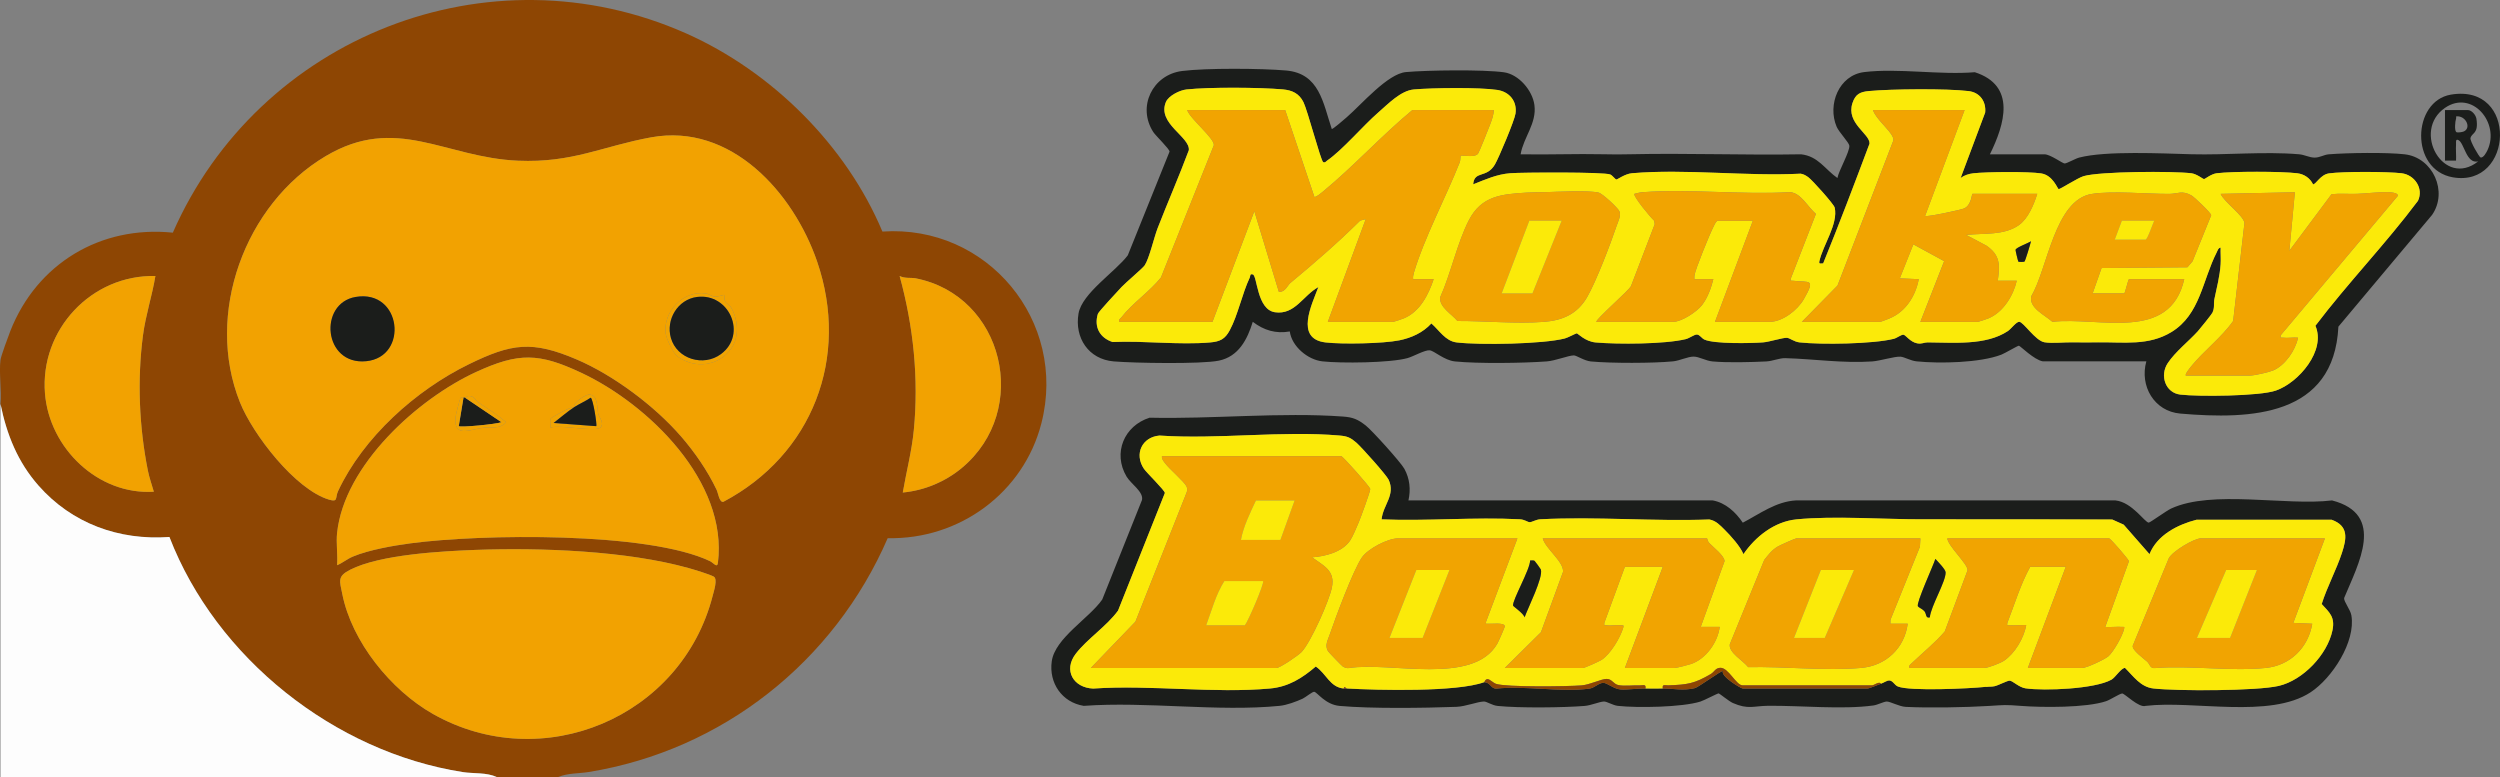 <?xml version="1.0" encoding="UTF-8"?>
<svg id="Layer_2" data-name="Layer 2" xmlns="http://www.w3.org/2000/svg" viewBox="0 0 1581.82 491.64">
  <rect x="0" y="0" width="1581.82" height="491.64" fill="#808080" stroke="none"/>
  <defs>
    <style>
      .cls-1 {
        fill: #1b1d1b;
      }

      .cls-2 {
        fill: #f2a201;
      }

      .cls-3 {
        fill: #8e4603;
      }

      .cls-4 {
        fill: #fbea09;
      }

      .cls-5 {
        fill: #fdfdfd;
      }

      .cls-6 {
        fill: #f1a401;
      }
    </style>
  </defs>
  <g id="Layer_1-2" data-name="Layer 1">
    <g>
      <g>
        <path class="cls-3" d="M.33,227.64c.27-2.27,4.97-15.07,6.23-18.27,16.76-42.54,57.03-66.84,102.79-62.16C163.68,23.44,309.21-34.38,434.21,21.17c54.07,24.03,101.24,70.8,124.12,125.35,66.36-4.55,117.2,56.59,100.58,121.33-11.29,43.98-51.92,73.65-97.24,72.67-33.97,78.25-104.54,134.15-189.09,147.94-6.43,1.05-13.29.62-19.33,3.17h-38.99c-6.42-3.01-14.61-2.06-21.38-3.12-81.25-12.7-156.09-72.14-185.69-148.77-31.91,2.32-61.76-8.55-82.9-32.59-13.07-14.87-20.07-32.21-23.97-51.53.77-8.86-1.05-19.36,0-28ZM430.83,276.05c8.82,10.2,16.77,21.68,22.59,33.9.96,2.01,1.69,7.97,4.2,7.59,56.43-29.79,80.24-91.44,59.35-152.15-14.98-43.53-54.5-87.69-104.97-78.5-30.89,5.63-49.72,16.28-84.28,14.79-46.44-2.01-76.97-29.46-121.74-2.85-51.09,30.37-76.57,99.92-54.15,155.78,8.11,20.22,34.96,55.19,56.44,61.55,5.85,1.73,3.69-1.27,5.63-5.42,15.99-34.11,49.13-63.84,82.72-80.25,27.16-13.27,40.05-15.09,68.3-3.03,23.25,9.92,49.4,29.52,65.89,48.59ZM98.32,174.64c-40.41-.91-73.14,33.95-69.86,74.37,2.81,34.62,33.65,64.34,68.87,62.11-1.22-4.23-2.88-8.98-3.74-13.26-5.57-27.83-6.8-57.37-3.14-85.59,1.65-12.66,5.79-25.05,7.87-37.63ZM608.62,296.05c43.84-36.56,26.51-109.05-29.36-119.97-2.63-.51-6.67.24-10.04-1.44,8.7,31.61,12.17,64.71,8.98,97.49-1.3,13.34-4.73,26.35-6.98,39.5,13.75-1.28,26.92-6.83,37.4-15.58ZM213.29,337.14c-.68,6.47.5,13.92,0,20.5,3.59-1.5,6.24-3.89,10.02-5.48,10.13-4.25,25.59-6.92,36.6-8.39,44.08-5.9,150.1-7.48,189.39,11.32,2.01.96,4.51,4.55,4.95,1.08,6.49-51.46-44.12-100.5-86.63-120.38-26.64-12.46-39.3-12.83-66.2-.5-37.07,16.99-83.61,59.07-88.12,101.86ZM301.07,347.93c-21.53.8-60.55,2.9-79.46,12.53-8.34,4.25-6.71,7.01-5.04,15.4,5.99,30.22,30.81,60.8,57.2,75.79,69.37,39.39,157.52,2.23,177.19-74.8.72-2.81,3.33-10.54.61-12.03s-12.23-4.36-15.68-5.33c-39.28-11.03-93.96-13.07-134.83-11.56Z"/>
        <path class="cls-5" d="M.33,255.64c3.9,19.32,10.9,36.66,23.97,51.53,21.13,24.04,50.98,34.91,82.9,32.59,29.59,76.63,104.44,136.07,185.69,148.77,6.77,1.06,14.96.1,21.38,3.12H.33v-236Z"/>
        <path class="cls-2" d="M430.83,276.05c-16.49-19.07-42.65-38.67-65.89-48.59-28.25-12.06-41.14-10.24-68.3,3.03-33.6,16.41-66.74,46.14-82.72,80.25-1.94,4.15.21,7.15-5.63,5.42-21.48-6.37-48.33-41.34-56.44-61.55-22.42-55.86,3.06-125.41,54.15-155.78,44.77-26.61,75.3.84,121.74,2.85,34.55,1.49,53.38-9.16,84.28-14.79,50.47-9.19,89.99,34.97,104.97,78.5,20.89,60.72-2.92,122.36-59.35,152.15-2.51.38-3.24-5.58-4.2-7.59-5.82-12.22-13.78-23.71-22.59-33.9ZM458.23,186.63c-.19-.23-3.99,1.15-5.47,1.09-2.37-.08-3.94-1.69-6.07-2.03-14.17-2.24-27.4,11.48-25.48,25.49.43,3.15,4.94,12.64,7.53,14.46,11.14,7.81,25.84,6.2,33.91-5.1,5.31-7.44,4.37-18.25.02-25.84-.94-1.64-3.21-2.66-3.91-4.11-.64-1.33-.4-3.82-.53-3.97ZM225.02,187.88c-23.69,4.04-20.16,43.24,6.65,40.66s22.53-45.63-6.65-40.66Z"/>
        <path class="cls-2" d="M301.07,347.93c40.87-1.51,95.55.53,134.83,11.56,3.45.97,13.02,3.87,15.68,5.33s.1,9.22-.61,12.03c-19.67,77.03-107.82,114.19-177.19,74.8-26.39-14.98-51.21-45.57-57.2-75.79-1.66-8.4-3.3-11.16,5.04-15.4,18.91-9.63,57.93-11.73,79.46-12.53Z"/>
        <path class="cls-2" d="M213.29,337.14c4.51-42.79,51.05-84.87,88.12-101.86,26.91-12.33,39.57-11.96,66.2.5,42.51,19.88,93.11,68.92,86.63,120.38-.44,3.48-2.94-.11-4.95-1.08-39.29-18.8-145.3-17.21-189.39-11.32-11.01,1.47-26.47,4.14-36.6,8.39-3.78,1.59-6.43,3.98-10.02,5.48.5-6.58-.68-14.03,0-20.5ZM363.26,257.64c-2.1-.56-14.37,6.48-14.79,7.2-.77,1.35.03,4.12-.2,5.79,5.43-2.28,28.83,3.06,31.76-.24,2.53-2.85-1.04-6.47-1.5-8.53-.87-3.9-.04-12.28-5.85-12.21-2.29.03-10.26,5.16-9.41,7.98ZM294.27,251.64c-.34.07-.73-.1-1,0-.41.15-1.45-.33-1.86.1-.44.46-3.09,11.04-3.21,12.33-1.18,13.06,8.85,7.75,17.58,6.58,5.05-.68,10.27,1.24,14.47-3.51-5.46-4.68-11.54-8.49-17.48-12.49-2.19-1.47-2.49-4.06-6.03-4.11-1.41-.02-2.06,1.02-2.46,1.1Z"/>
        <path class="cls-2" d="M98.32,174.64c-2.08,12.58-6.22,24.97-7.87,37.63-3.67,28.22-2.43,57.76,3.14,85.59.86,4.28,2.52,9.02,3.74,13.26-35.22,2.23-66.07-27.5-68.87-62.11-3.28-40.42,29.45-75.28,69.86-74.37Z"/>
        <path class="cls-2" d="M608.62,296.05c-10.49,8.74-23.65,14.29-37.4,15.58,2.26-13.15,5.69-26.16,6.98-39.5,3.19-32.78-.28-65.88-8.98-97.49,3.37,1.68,7.41.93,10.04,1.44,55.88,10.92,73.21,83.4,29.36,119.97Z"/>
        <path class="cls-1" d="M225.02,187.88c29.17-4.97,33.81,38.04,6.65,40.66s-30.33-36.62-6.65-40.66Z"/>
        <path class="cls-6" d="M458.23,186.63c.13.15-.11,2.63.53,3.97.69,1.45,2.97,2.47,3.91,4.11,4.35,7.6,5.29,18.41-.02,25.84-8.07,11.29-22.77,12.91-33.91,5.1-2.59-1.81-7.1-11.3-7.53-14.46-1.92-14.01,11.31-27.73,25.48-25.49,2.13.34,3.7,1.94,6.07,2.03,1.49.05,5.28-1.32,5.47-1.09ZM441,187.9c-12.2,1.58-19.84,14.39-16.49,25.98,3.88,13.4,20.64,18.3,31.64,10.17,16.83-12.43,5.24-38.79-15.15-36.15Z"/>
        <path class="cls-1" d="M294.27,251.64l22.99,15.5c-3.17,1.23-26.03,3.45-26.99,2.49l3-18c.27-.1.66.07,1,0Z"/>
        <path class="cls-6" d="M363.26,257.64c-.85-2.82,7.12-7.95,9.41-7.98,5.82-.07,4.98,8.31,5.85,12.21.46,2.05,4.03,5.68,1.5,8.53-2.93,3.3-26.33-2.03-31.76.24.23-1.67-.57-4.45.2-5.79.41-.72,12.68-7.76,14.79-7.2-4.09,2.64-9.05,6.92-13,9.99l27,2.01c.66-.66-2.08-17.71-3.53-18.01-3.19,2.16-7.4,4.01-10.48,6Z"/>
        <path class="cls-6" d="M294.27,251.64c.4-.09,1.05-1.13,2.46-1.1,3.54.05,3.84,2.64,6.03,4.11,5.95,4,12.02,7.82,17.48,12.49-4.2,4.75-9.42,2.83-14.47,3.51-8.73,1.17-18.76,6.48-17.58-6.58.12-1.29,2.77-11.87,3.21-12.33.41-.43,1.46.04,1.86-.1l-3,18c.96.96,23.82-1.26,26.99-2.49l-22.99-15.5Z"/>
        <path class="cls-1" d="M441,187.9c20.39-2.64,31.98,23.72,15.15,36.15-11,8.13-27.75,3.22-31.64-10.17-3.36-11.59,4.29-24.4,16.49-25.98Z"/>
        <path class="cls-1" d="M363.26,257.64c3.08-1.99,7.29-3.84,10.48-6,1.44.29,4.18,17.35,3.53,18.01l-27-2.01c3.95-3.07,8.91-7.35,13-9.99Z"/>
      </g>
      <g>
        <path class="cls-1" d="M1292.56,228.64c-5.52-.92-14.21-9.74-15.14-9.9-.61-.11-8.95,4.84-11.09,5.66-13.54,5.21-39.18,5.74-53.74,4.23-3.71-.38-7.62-2.77-10.06-2.94-3.79-.27-12.95,2.66-17.91,3-18.54,1.26-36.99-1.58-55.07-2.07-3.7-.1-7.95,1.87-11.92,2.07-9.67.48-24.66.88-34.07,0-4.33-.4-8.48-3.04-11.94-3.05-3.7-.02-8.86,2.59-13.02,3-12.6,1.24-39.41,1.26-52.03.06-4.12-.39-9.17-3.87-10.77-3.83-3.54.08-11.79,3.42-17.13,3.81-14.94,1.1-43.45,1.49-58.08.01-6.83-.69-13.13-6.76-15.99-7.04-3.04-.3-10.37,3.92-14.01,4.93-10.96,3.06-42.17,3.38-53.94,2.06-9.21-1.04-19.28-9.45-20.57-18.92-8.78,1.57-16.35-.7-23.41-6.1-3.42,11.13-8.95,21.98-21.45,24.57-11.11,2.3-53.95,1.56-66.58.48-15.86-1.36-24.85-14.89-22.22-30.3,2.18-12.81,23.47-26.54,31.17-36.82l26.42-65.6c.14-1.56-8.78-10.07-10.27-12.37-10.37-16.04-.5-36.3,18.22-38.66,15.35-1.93,50-1.67,65.74-.32,21.19,1.82,23.42,20.52,28.97,37.05.9-.02,8.07-6.25,9.5-7.5,9.27-8.03,25.83-27.52,37.44-28.55,13.79-1.23,48.72-1.67,61.94.13,9.41,1.28,18.09,11.51,19.32,20.67,1.57,11.72-6.85,20.31-8.73,31.23,17.48.34,35.04-.42,52.52-.03,6.77.15,10.16.15,16.93,0,35.97-.81,72.04.68,108.02.03,10.84,1.23,14.98,9.38,22.98,15.01.78-4.54,7.92-16.79,7.54-20.47-.2-1.98-6.59-8.58-8.05-12.02-5.9-13.86,1.35-32.59,17.49-34.55,21.39-2.6,47.99,1.94,69.95.09,26.33,8.5,18.95,32.81,9.56,51.94h34.49c3.78,0,11.53,5.88,12.82,5.81,1.54-.09,6.71-3.1,9.23-3.75,16.88-4.38,52.25-2.6,70.96-2.09,21.84.59,45.73-1.86,67.99,0,3.67.3,6.59,2.12,9.96,2.12s5.83-1.84,8.99-2.09c11.93-.94,36.4-1.31,48,0,17.86,2.03,27.54,23.65,17.33,38.34l-59.28,70.71c-2.81,56.81-55.15,58.88-100.06,55-16.48-1.43-25.81-17.45-21.46-33.04h-65.49ZM837.17,102.63c-1.62-1.18-9.85-32.66-12.5-38.01s-7.09-7.51-12.97-8.03c-14.71-1.3-46.55-1.52-61.03.04-4.26.46-11.37,3.97-13.02,7.97-5.64,13.64,15.35,21.91,14.53,30.43-6.2,16.61-13.32,32.84-19.75,49.36-2.3,5.91-5.29,19.19-8.2,23.54-1.21,1.81-11.91,10.8-14.58,13.65-2.2,2.35-14.6,15.66-15.02,17.01-2.58,8.34,1.24,15.19,9.28,17.83,19.87-.91,42.21,2,61.8.27,6.28-.56,9.37-2.16,12.33-7.66,5.2-9.67,7.83-23.13,12.67-33.37.52-1.1-.09-2.53,1.93-2.01,2.89.74,2.52,22.31,14.07,23.94,12.63,1.78,17.78-10.7,27.42-15.93-4.04,10.9-15.06,32.67,4.49,35.02,10.49,1.26,36.46.75,46.72-1.32,7.68-1.55,14.95-4.86,20.29-10.69,4.97,4.29,8.87,11.15,15.97,12.01,14.57,1.75,54.7,1.09,68.51-2.52,1.9-.5,7.06-3.27,7.51-3.24.68.05,5.38,5.2,11.94,5.78,13.99,1.24,43.76,1.12,56.98-2.09,2.32-.57,5.45-2.97,7.08-2.93,1.78.05,3.03,2.4,4.76,3.19,6.19,2.84,29.41,2.38,37.18,1.78,3.99-.31,12.36-3.03,15.05-2.89,1.72.09,4.51,2.52,7.96,2.9,13.72,1.52,46.66,1.04,59.71-2.28,1.93-.49,4.78-2.83,6.14-2.57s4.33,4.7,8.62,5.45c3.07.54,4.23-.61,6.53-.6,16.08.04,36.81,2.18,50.82-7.17,2.06-1.37,5.27-5.87,7.16-5.87,2.69,0,10.25,12.06,16.05,12.98,5.07.8,12.51-.09,17.98.02s10.36.07,15.91,0c16.33-.2,31.93,2.35,46.45-6.54,18.18-11.13,19.55-32.77,28.59-50.4.59-1.15.93-2.77,2.47-3.01-.12,3.47.22,7.01,0,10.49-.48,7.54-2.45,14.98-3.93,22.07-.61,2.92.33,5.36-1.29,8.71-.5,1.04-7.98,10.33-9.26,11.74-5.64,6.2-14.14,12.87-18.94,20.06-5.26,7.88-1.52,18.84,7.91,19.95,11.63,1.38,50.2,1.04,60.49-2.55,14.51-5.06,31.82-25.44,25-40.99,20.47-27.02,44.5-51.83,64.9-79.08,3.73-7.8-2.16-16.44-10.38-17.43-8.87-1.07-37.27-1.15-45.95.09-5.37.77-8.16,6.9-10.06,6.95-1.87-3.94-5.61-6.51-9.99-7.03-10.3-1.24-40.76-1.26-51.03,0-3.35.41-7.49,3.73-7.98,3.73s-4.63-3.32-7.98-3.73c-11.64-1.42-58.05-1.21-68.2,1.83-3.78,1.13-14.92,8.4-15.79,8.2-.75-.18-3.55-8.78-11.08-9.94-8.01-1.24-34.53-1.01-42.93-.07-2.82.32-5.73,1.25-8.01,2.98l15.55-41.47c.65-7.01-3.42-12.68-10.52-13.53-13.91-1.67-48.78-1.35-63.05-.02-5.62.52-8.54,1.97-10.4,7.59-4.24,12.83,11.23,19.5,10.78,25.69-9.53,25.37-19.13,50.71-29.33,75.78-1.47-.11-2.86.77-2.39-1.4,2.17-10.02,12.03-23.64,9.68-33.91-.5-2.17-14.27-17.51-16.74-19.25-1.61-1.14-2.77-1.86-4.78-2.22-34.45,1.78-72.77-3.18-106.78-.28-4.36.37-9.29,4.06-9.82,3.97-.89-.16-2.42-2.54-3.89-3.18-3.76-1.64-55.69-1.38-63.27-.79-8.5.66-15.72,3.95-23.45,7.03.67-8.97,8.54-3.51,13.81-12.68,2.53-4.41,12.34-27.74,12.96-32.08,1.12-7.89-3.89-13.81-11.54-14.98-11.13-1.7-41.05-1.33-52.77-.3-8.25.73-16.22,9.1-22.47,14.53-9.89,8.58-22.43,23.57-32.47,30.53-.85.59-.99,1.39-2.5.98Z"/>
        <path class="cls-1" d="M891.15,316.63l192.49-.02c8.23,1.5,14.57,7.45,19.07,14.11,10.9-5.69,20.96-13.42,33.86-14.12l202,.03c10.58,1.19,18.55,14.05,20.99,14.04.84,0,11.25-7.55,14.14-8.89,26.01-12.06,72.76-1.59,101.84-5.15,34.16,8.83,16.65,40.06,7.65,61.77-.23,2.33,3.97,7.26,4.6,10.97,2.84,16.68-12.24,39.78-25.84,48.67-25.9,16.93-74.13,4.95-104.39,8.59-4.21,1.44-13.32-7.98-14.81-7.85-1.65.15-7.45,3.96-10.15,4.88-12.46,4.24-40.42,4.04-54.03,2.97-9.85-.78-10.27-.57-19.95.03-14.95.92-38.06,1.35-52.86.6-4-.2-9.86-3.45-11.98-3.38-1.95.07-5.78,2.13-8.43,2.49-19.7,2.72-45.98-.01-66.77.21-9.05.1-12.47,2.47-22.15-1.77-2.43-1.06-8.42-5.99-8.95-6.09-.62-.11-9.19,4.43-11.57,5.18-11.53,3.63-39.96,4.09-52.27,2.72-3.19-.36-6.92-2.83-8.82-2.75-2.74.1-8.1,2.46-12.13,2.79-13.89,1.11-41.41,1.39-55.07.01-3.67-.37-6.87-2.87-8.78-2.8-4.23.16-11.5,3.15-17.34,3.37-20.68.76-53.67,1.22-73.85-.58-9.13-.81-14.07-8.59-16.1-8.94-1.08-.19-5.52,3.53-7.37,4.38-4.1,1.87-10.03,4.07-14.49,4.51-39.04,3.88-84.27-2.89-123.97.01-13.78-2.2-22.19-14.52-20.23-28.25,2.1-14.69,23.71-27.15,31.94-39.05l25.14-62.95c1.13-5.18-6.96-10.11-9.77-14.85-8.85-14.92-1.47-32.19,14.6-37.23,39.55.94,83.06-3.58,122.33-.73,6.4.47,9.36,1.75,14.37,5.63,3.93,3.03,22.29,23.39,24.51,27.48,3.42,6.3,4.07,13.05,2.56,19.93ZM850.16,435.64c.65.07,1.34-.04,2,0,19.86,1.15,69.79,2.35,86.98-4,3.89.16,4.14,3.97,7.43,4.07,18.26-2.01,41.47,2.43,59.11-.02,3.27-.46,6.02-3.76,8.96-3.64,2.23.09,6.59,3.79,10.44,4.14,4.31.4,11.02-.69,16.05-.56,3.65.1,7.35,0,11,0,6.38.02,13.28,1.52,20.26-.24,2.35-.59,16.9-11.4,17.72-10.76-1.39,3.45,11.62,11,12.51,11h78.98c1.28,0,6.74-2.44,8.5-3s3.81-2.18,5.45-2.06c2.21.17,3.13,2.91,5.31,3.8,7.53,3.09,45.49,1.32,55.23.26.09-.01.32.11,1,0,1.54-.26,3.11,0,5.01-.45,2.51-.59,7.97-3.54,9.49-3.5,1.93.05,5.86,4.28,10.07,4.87,12.03,1.7,43.76.44,54.33-5.49,2.51-1.41,6.04-7.35,8.57-7.45,5.42,5.33,9.84,12.11,18,13.02,15.08,1.69,65.48,1.63,79.35-1.64,15.27-3.6,30.67-19.71,33.91-35.08,1.78-8.44-1.83-11.31-6.8-16.72,3.41-10.86,9.27-21.62,12.79-32.3,3.03-9.21,4.36-17.1-6.49-21.03h-85.51c-12.08,3.12-24.95,9.73-29.74,21.77l-16.33-18.65-7.24-3.26c-35.31-.07-70.62-.18-105.93-.13-4.83,0-9.1-.01-13.92,0-24.73.07-56.22-2.31-80.01.05-13.86,1.38-25.87,10.87-33.49,21.99-2.03-4.94-8.01-11.6-11.99-15.52-2.83-2.8-5.4-5.65-9.59-6.41-35.22,1.31-71.92-1.96-106.96-.12-2.8.15-5.46,1.96-6.78,1.84-1.46-.14-3.12-1.68-6.12-1.84-28.68-1.51-58.72,1.24-87.53.05.97-9.31,8.89-15.3,4.5-25-1.36-3.01-17.22-20.73-20.44-23.52-3.61-3.13-5.65-4.08-10.51-4.51-36.31-3.21-77.26,2.53-114.07,0-11,.95-16.14,11.63-9.88,20.98,1.78,2.66,13.41,13.83,13.27,15.38l-29.62,74.4c-7.13,9.84-19.54,17.92-26.73,27.27-8.1,10.53-1.47,21.56,10.99,22.06,36.09-2.49,76.4,3.22,111.99-.05,11.65-1.07,20.28-6.59,28.87-13.91,6.86,4.78,8.87,12.99,17.63,13.93Z"/>
        <path class="cls-1" d="M1550.75,59.87c42.74-7.19,39.71,59.05,1.21,52.32-27.27-4.77-25.74-48.19-1.21-52.32ZM1547.01,101.64v-32h14.5c2.32,0,5.02,3.03,5.4,5.55,1.45,9.71-2.85,8.57-3.77,12.15-.46,1.8,5.52,12.09,6.38,12.29,1.81.43,3.73-3.23,4.38-4.61,8.08-17.37-9.85-38.42-26.82-26.83-21.42,14.64-.91,51.18,20.93,33.93-7.58,1.74-8.7-11.58-12.51-13.49-1.99-.99-1.43,1.66-1.49,2.48-.25,3.47.18,7.05,0,10.52h-7ZM1554.11,83.53c.66.57,3.86.11,4.91-.4,4.41-2.15,1.71-8.88-3.51-9.5-2.25-.27-1.12.33-1.51,1.48-.57,1.71-1.07,7.39.12,8.42Z"/>
        <path class="cls-4" d="M837.17,102.63c1.51.41,1.66-.4,2.5-.98,10.04-6.96,22.58-21.94,32.47-30.53,6.25-5.43,14.22-13.8,22.47-14.53,11.72-1.03,41.64-1.4,52.77.3,7.65,1.17,12.66,7.09,11.54,14.98-.62,4.34-10.43,27.67-12.96,32.08-5.27,9.16-13.14,3.71-13.81,12.68,7.73-3.08,14.96-6.37,23.45-7.03,7.58-.59,59.51-.85,63.27.79,1.48.64,3.01,3.02,3.89,3.18.53.09,5.46-3.6,9.82-3.97,34.01-2.9,72.33,2.05,106.78.28,2.01.36,3.17,1.09,4.78,2.22,2.47,1.74,16.25,17.08,16.74,19.25,2.35,10.27-7.51,23.89-9.68,33.91-.47,2.17.92,1.29,2.39,1.4,10.21-25.07,19.81-50.41,29.33-75.78.45-6.19-15.02-12.86-10.78-25.69,1.86-5.62,4.79-7.07,10.4-7.59,14.27-1.33,49.14-1.66,63.05.02,7.1.85,11.17,6.52,10.52,13.53l-15.55,41.47c2.28-1.73,5.19-2.67,8.01-2.98,8.4-.94,34.92-1.17,42.93.07,7.53,1.16,10.34,9.77,11.08,9.94.87.2,12.01-7.07,15.79-8.2,10.15-3.04,56.56-3.25,68.2-1.83,3.35.41,7.49,3.73,7.98,3.73s4.63-3.32,7.98-3.73c10.28-1.26,40.74-1.24,51.03,0,4.38.53,8.12,3.09,9.99,7.03,1.9-.05,4.68-6.18,10.06-6.95,8.68-1.24,37.08-1.16,45.95-.09,8.22.99,14.1,9.63,10.38,17.43-20.41,27.25-44.43,52.06-64.9,79.08,6.81,15.56-10.49,35.93-25,40.99-10.29,3.59-48.86,3.92-60.49,2.55-9.43-1.12-13.17-12.08-7.91-19.95,4.8-7.19,13.3-13.86,18.94-20.06,1.28-1.41,8.76-10.7,9.26-11.74,1.62-3.35.68-5.79,1.29-8.71,1.48-7.09,3.45-14.53,3.93-22.07.22-3.48-.12-7.01,0-10.49-1.54.25-1.88,1.86-2.47,3.01-9.04,17.63-10.41,39.27-28.59,50.4-14.52,8.89-30.12,6.34-46.45,6.54-5.55.07-10.33.11-15.91,0s-12.91.79-17.98-.02c-5.8-.92-13.37-12.98-16.05-12.98-1.89,0-5.1,4.49-7.16,5.87-14.01,9.35-34.73,7.21-50.82,7.17-2.3,0-3.46,1.14-6.53.6-4.29-.75-7.32-5.2-8.62-5.45s-4.2,2.08-6.14,2.57c-13.05,3.32-45.99,3.8-59.71,2.28-3.45-.38-6.24-2.81-7.96-2.9-2.69-.14-11.06,2.58-15.05,2.89-7.77.6-31,1.06-37.18-1.78-1.73-.79-2.98-3.14-4.76-3.19-1.63-.04-4.76,2.37-7.08,2.93-13.22,3.22-42.99,3.33-56.98,2.09-6.57-.58-11.26-5.72-11.94-5.78-.45-.04-5.61,2.74-7.51,3.24-13.81,3.61-53.94,4.27-68.51,2.52-7.11-.85-11-7.71-15.97-12.01-5.35,5.83-12.62,9.14-20.29,10.69-10.26,2.07-36.22,2.58-46.72,1.32-19.54-2.35-8.52-24.12-4.49-35.02-9.64,5.23-14.79,17.72-27.42,15.93-11.55-1.63-11.18-23.2-14.07-23.94-2.02-.52-1.41.91-1.93,2.01-4.84,10.24-7.47,23.7-12.67,33.37-2.96,5.51-6.06,7.11-12.33,7.66-19.59,1.73-41.93-1.18-61.8-.27-8.04-2.63-11.86-9.49-9.28-17.83.42-1.35,12.81-14.65,15.02-17.01,2.67-2.85,13.37-11.84,14.58-13.65,2.91-4.35,5.9-17.62,8.2-23.54,6.42-16.52,13.55-32.75,19.75-49.36.81-8.51-20.17-16.79-14.53-30.43,1.66-4,8.77-7.51,13.02-7.97,14.49-1.55,46.32-1.34,61.03-.04,5.88.52,10.27,2.6,12.97,8.03s10.88,36.83,12.5,38.01ZM813.16,69.64h-61.99c1.65,5.4,17.46,18.01,16.86,22.26l-33.45,83.65c-6.9,8.74-18.32,16.48-24.91,25.08-.77,1.01-1.93,1.26-1.49,3.01h58.99l26.49-70.01,15.51,51.01c4.1.32,5.41-4.05,7.34-5.65,15.12-12.53,30.1-25.51,44.09-39.4l3.54-.95-23.99,64.99h41.49c.36,0,5.81-1.87,6.74-2.26,10.1-4.24,15.45-14.92,18.75-24.74h-12.99c-.17-1.41.07-2.69.47-4.04,6.43-21.85,20.38-48.09,29.05-69.98.46-1.16.35-3.77.52-3.95.85-.87,8.66,1.48,11.04-1.46.63-.77,6.71-16,7.6-18.4,1.06-2.84,2.36-6.11,2.32-9.18h-51.49c-19.41,16.08-37.13,35.56-56.48,51.51-1.23,1.02-4.08,3.45-5.49,3.51l-18.51-55.02ZM1243.07,69.64h-57.99c1.84,5.67,10.43,12.24,12.51,17.06.47,1.08.61,1.84.09,2.95l-35.05,91.04-22.55,22.95h49.49c.54,0,4.8-1.69,5.87-2.13,10.36-4.19,16.55-14.19,18.62-24.87l-12.01-.52,8.56-21.52,19.5,10.62-15.05,38.41h36.49c.36,0,5.81-1.87,6.74-2.26,9.24-3.88,15.64-14.4,17.75-23.74h-12c1.36-9.98,1.69-16.13-7.25-22.25l-12.74-6.74c11.07-1.22,23.81.47,33.32-6.18,5.91-4.13,9.56-13.14,11.66-19.83h-40.99c-.55,0-.58,7.1-5.26,9.23-2.04.93-23.78,5.59-24.73,4.76l24.99-66.99ZM965.96,121.87c-15.83.98-28.59,1.99-36.58,17.5-7.37,14.33-11.43,33.89-18.21,48.88-.44,6.23,7.47,10.52,10.99,14.86,17.58-.06,37.11,1.86,54.51.56,12.02-.9,21.29-4.95,27.47-15.53,5.73-9.81,14.93-33.93,18.75-45.25.93-2.76,2.97-6.6,1.75-9.23-1.04-2.23-10.74-11.26-13.22-11.82-6.6-1.49-25.96-.48-33.82-.26-3.75.1-8.03.06-11.63.29ZM1010.12,203.64h48.49c5.36,0,15.06-6.37,18.35-10.65,3.51-4.56,5.75-10.8,7.14-16.35h-12c-.02-.82-.07-1.64.05-2.45.52-3.77,9.57-25.94,11.78-30.23.78-1.52,1.31-3.16,2.68-4.32h22.5l-23.99,64h34.49c8.26,0,17.68-7.37,21.69-14.31,7.85-13.61,3.33-10.4-6.71-11.69-1.4-.18-1.73.54-1.47-1.49l15.86-40.81c-5.12-4.36-9.29-13.12-16.3-13.78-30.37,1.79-62.99-2.14-93.09.02-1.93.14-3.62.58-5.45,1.06-.99,1.41,10.32,15.14,12.53,17.02l.32,2.21-15,39.11c-1,2.55-23.12,21.71-21.85,22.64ZM1382.05,176.64h-34.99c-.47,0-2.53,9-3,9h-20l5.66-16.05,54.32-.47,3.23-3.77,11.83-29.16c-.13-1.51-10.74-11.58-12.54-12.57-6.11-3.36-8.54-.97-13.97-.94-14.57.07-35.51-2.07-48.97.01-23.59,3.66-28.03,47.25-38.34,64.67-1.77,7.44,8.47,11.89,13.31,16.25,29.72-3.29,74.35,13.13,83.46-26.98ZM1383.05,237.64h40.49c2.81,0,11.87-2.05,14.74-3.25,7.52-3.14,14.18-12.76,15.75-20.74-3.03-.29-6.57.39-9.51,0-1.39-.19-1.73.55-1.47-1.49l73.96-88.03c1.1-2.57-6.17-2.55-7.49-2.55-6.07.03-12.04.82-18.01,1.06-5.42.21-10.88-.36-16.27.23l-26.7,35.79,3.5-37.01-46.99,1.01c2.35,5.33,14.59,13.72,15.08,18.46l-7.15,61.96c-7.09,10.19-18.59,18.92-26.44,28.56-.74.91-4.32,5.29-3.49,6.01ZM1280.94,165.5c.52-.43,3.72-11.03,4.11-12.86-1.63,1.21-9.55,3.98-9.77,5.47-.06.38,1.55,7.23,1.83,7.49.18.16,3.43.23,3.82-.09Z"/>
        <path class="cls-4" d="M850.16,435.64c-8.76-.94-10.77-9.15-17.63-13.93-8.59,7.32-17.23,12.84-28.87,13.91-35.59,3.27-75.9-2.44-111.99.05-12.46-.5-19.08-11.53-10.99-22.06,7.19-9.35,19.6-17.43,26.73-27.27l29.62-74.4c.14-1.55-11.49-12.72-13.27-15.38-6.26-9.35-1.12-20.03,9.88-20.98,36.81,2.54,77.75-3.2,114.07,0,4.87.43,6.91,1.38,10.51,4.51,3.22,2.8,19.08,20.51,20.44,23.52,4.39,9.71-3.53,15.69-4.5,25,28.81,1.19,58.85-1.55,87.53-.05,3,.16,4.65,1.71,6.12,1.84,1.31.12,3.98-1.69,6.78-1.84,35.04-1.84,71.75,1.43,106.96.12,4.19.76,6.75,3.61,9.59,6.41,3.97,3.93,9.95,10.58,11.99,15.52,7.62-11.12,19.63-20.61,33.49-21.99,23.79-2.37,55.28.01,80.01-.05,4.82-.01,9.09,0,13.92,0,35.31-.06,70.62.06,105.93.13l7.24,3.26,16.33,18.65c4.79-12.04,17.67-18.64,29.74-21.76h85.51c10.85,3.92,9.52,11.82,6.49,21.02-3.51,10.68-9.37,21.44-12.79,32.3,4.97,5.41,8.57,8.28,6.8,16.72-3.24,15.36-18.63,31.47-33.91,35.08-13.87,3.27-64.26,3.34-79.35,1.64-8.16-.92-12.58-7.69-18-13.02-2.52.1-6.05,6.04-8.57,7.45-10.57,5.93-42.3,7.19-54.33,5.49-4.21-.6-8.15-4.82-10.07-4.87-1.52-.04-6.98,2.91-9.49,3.5-1.9.45-3.47.2-5.01.45h-1c-9.74,1.06-47.7,2.84-55.23-.26-2.17-.89-3.1-3.63-5.31-3.8-1.64-.12-3.63,1.48-5.45,2.06-.82-1.86-4.4,1-5.5,1h-81.98c-4.1,0-8.87-11.12-14-11.1-3.21,0-3.84,2.59-6.16,3.95-10.48,6.14-14.83,6.71-26.89,7.15-1.92.07-4.01-1.01-3.45,2-3.65,0-7.35.1-11,0,.56-3.03-1.53-1.92-3.45-2-4.21-.17-10,.66-13.83-.21-2.96-.67-3.89-3.81-7.16-3.86-3.5-.05-10.54,3.67-16.01,4.1-8.83.7-47.58,1.2-54.08-.99-1.75-.59-3.77-2.77-5.12-2.94-1.71-.22-2.11,1.81-2.33,1.89-17.2,6.35-67.13,5.15-86.98,4l-1.49-.99-.51.99ZM848.66,288.64h-113.48c-.22,1.86,1.04,3.13,2.02,4.48,2.5,3.46,12.21,11.74,13.5,14.55.65,1.42.63,2.57.08,4.01l-32.38,81.67-28.2,29.29h117.48c2.19,0,13.9-7.98,15.89-10.11,5.89-6.31,17.41-32.24,19.17-40.84,2.2-10.74-5.35-13.81-12.56-19.05,8.26-.61,18.99-3.25,24-10.5,1.69-2.45,4.17-8.45,5.48-11.52,1.08-2.54,7.61-20.18,7.35-21.28-.36-1.49-17.01-20.33-18.34-20.71ZM960.13,340.64h-75.48c-6.6,0-19.12,6.58-22.93,12.07-5.47,7.87-16.79,38.32-20.33,48.67-1.27,3.71-3.32,6.94-1.13,10.66.34.58,8.75,9.32,9.34,9.66,1.35.77,2.39,1.21,3.99,1.01,25.97-4.19,78.41,11.19,93.75-15.35.73-1.26,4.91-10.59,4.79-11.18-.49-2.49-8.26-1.28-10.52-1.52-1.32-.14-1.87.5-1.32-1.32l19.83-52.68ZM1080.11,340.64h-103.98c1.76,6.56,13.52,14.88,12.82,21.23l-13.95,38.14-22.87,22.63h49.49c.98,0,10.39-4.22,11.83-5.17,5.63-3.73,11.72-13.98,13.63-20.38.56-1.87-.28-1.31-1.45-1.46-2.82-.37-6.28.41-9.05,0-1.5-.22-1.59.59-1.49-1.51l13.02-35.5h23.99l-23.99,64h31.49c1.34,0,8.69-1.92,10.47-2.53,9.45-3.25,16.85-13.84,18.03-23.47h-12s15.06-41.55,15.06-41.55c-.05-3.36-6.99-8.73-9.63-11.44-1.11-1.14-1.29-2.93-1.43-3.02ZM1215.08,340.64h-78.48c-.64,0-10.38,4.33-11.81,5.19-3.69,2.2-5.9,5.16-8.52,8.48l-21.77,53.31c-.95,5.25,8.59,10.52,11.63,14.5,22.88-.48,48.78,2.44,71.45.5,15.74-1.35,27.46-12.51,29.5-27.98h-10.99s.05-2.45.05-2.45l18.68-46.32.27-5.23ZM1334.56,340.64h-102.48c.57,5.07,13.24,16.37,12.84,20.23l-14.42,38.69c-6.35,7.35-13.94,13.42-20.91,20.09-.99.95-1.87,1.32-1.51,2.98h47.49c2.31,0,10.21-3.05,12.43-4.56,6.99-4.77,12.45-14.19,14.06-22.43-.45-.4-8.57.26-10.52,0-1.39-.19-1.72.56-1.46-1.47,4.63-11.87,8.34-24.42,14.48-35.53h22.5l-23.99,64h34.49c2.63,0,14.27-5.42,16.55-7.45,3.27-2.91,8.9-12.94,9.85-17.16.44-1.92-.05-1.23-1.39-1.39-1.9-.23-10.14.36-10.52,0l14.98-41.52c-.02-1-11.45-14.18-12.48-14.47ZM1471.03,340.64h-78.48c-4.25,0-18.01,8.13-20.33,12.67l-22.79,55.31c-.5,2.71,6.87,8.03,9.13,10.02,1.7,1.5,1.78,4.48,4.93,4.07,22.48-1.75,47.93,2.14,70.04-.07,15.62-1.56,26.96-12.89,29.51-27.99l-12.01-.52,20.01-53.49ZM1221.06,390.63c.53-6.95,10.28-22.83,9.97-28.55-.1-1.93-4.95-6.77-6.46-8.45-1.31,4.2-12.29,28.04-11.06,29.99.47.75,2.86,1.68,4.06,3.02,1.51,1.7.61,4.75,3.49,3.98ZM970.95,354.85c-.83-.49-1.9-.13-2.8-.21.06,5.53-11.32,25.13-10.78,28.54.08.52,6.86,5.09,7.27,7.45,2.09-5.97,11.88-25.21,10.31-30.29-.1-.32-3.7-5.33-3.99-5.5Z"/>
        <path class="cls-3" d="M939.14,431.64c.22-.08.61-2.1,2.33-1.89,1.35.17,3.37,2.35,5.12,2.94,6.49,2.19,45.25,1.68,54.08.99,5.47-.43,12.51-4.16,16.01-4.1,3.27.05,4.2,3.18,7.16,3.86,3.83.87,9.62.04,13.83.21,1.92.08,4.01-1.03,3.45,2-5.03-.13-11.74.95-16.05.56-3.85-.35-8.2-4.05-10.44-4.14-2.94-.12-5.69,3.18-8.96,3.64-17.64,2.46-40.84-1.99-59.11.02-3.28-.1-3.54-3.91-7.43-4.07Z"/>
        <path class="cls-3" d="M1052.11,435.64c-.56-3.02,1.52-1.93,3.45-2,12.06-.44,16.41-1.01,26.89-7.15,2.31-1.36,2.94-3.94,6.16-3.95,5.13-.01,9.9,11.1,14,11.1h81.98c1.1,0,4.68-2.86,5.5-1-1.76.56-7.22,3-8.5,3h-78.98c-.9,0-13.9-7.56-12.51-11-.82-.63-15.37,10.17-17.72,10.76-6.98,1.76-13.87.25-20.26.24Z"/>
        <path class="cls-3" d="M852.16,435.64c-.66-.04-1.35.07-2,0l.51-.99,1.49.99Z"/>
        <path class="cls-3" d="M1256.07,434.64h1c-.68.11-.91-.01-1,0Z"/>
        <path class="cls-6" d="M813.16,69.64l18.51,55.02c1.41-.05,4.26-2.49,5.49-3.51,19.34-15.95,37.07-35.44,56.48-51.51h51.49c.04,3.07-1.26,6.34-2.32,9.18-.89,2.4-6.97,17.62-7.6,18.4-2.38,2.94-10.18.59-11.04,1.46-.17.18-.06,2.78-.52,3.95-8.66,21.89-22.62,48.13-29.05,69.98-.4,1.35-.64,2.62-.47,4.03h12.99c-3.3,9.83-8.64,20.5-18.75,24.75-.93.39-6.39,2.26-6.74,2.26h-41.49l23.99-64.99-3.54.95c-13.99,13.89-28.97,26.87-44.09,39.4-1.93,1.6-3.23,5.97-7.34,5.65l-15.51-51.01-26.49,70.01h-58.99c-.44-1.75.72-2,1.49-3.01,6.59-8.6,18.01-16.34,24.91-25.08l33.45-83.65c.6-4.25-15.22-16.86-16.86-22.26h61.99Z"/>
        <path class="cls-6" d="M1243.07,69.64l-24.99,66.99c.95.83,22.68-3.83,24.73-4.76,4.69-2.14,4.72-9.23,5.26-9.23h40.99c-2.11,6.69-5.76,15.7-11.66,19.83-9.51,6.65-22.25,4.96-33.32,6.18l12.74,6.74c8.94,6.12,8.6,12.27,7.25,22.25h12c-2.11,9.34-8.51,19.86-17.75,23.74-.93.39-6.39,2.26-6.74,2.26h-36.49l15.05-38.41-19.5-10.62-8.56,21.52,12.01.52c-2.07,10.67-8.26,20.68-18.62,24.87-1.07.43-5.33,2.13-5.87,2.13h-49.49l22.55-22.95,35.05-91.04c.52-1.11.37-1.87-.09-2.95-2.08-4.82-10.68-11.39-12.51-17.06h57.99Z"/>
        <path class="cls-6" d="M1010.12,203.64c-1.27-.94,20.86-20.09,21.85-22.64l15-39.11-.32-2.21c-2.21-1.89-13.52-15.61-12.53-17.02,1.83-.48,3.52-.92,5.45-1.06,30.1-2.16,62.72,1.77,93.09-.02,7.01.66,11.18,9.41,16.3,13.78l-15.86,40.81c-.26,2.02.07,1.31,1.47,1.49,10.04,1.29,14.56-1.92,6.71,11.69-4.01,6.94-13.43,14.31-21.69,14.31h-34.49l23.99-64h-22.5c-1.37,1.16-1.89,2.8-2.68,4.32-2.21,4.29-11.26,26.46-11.78,30.23-.11.82-.07,1.63-.05,2.44h12c-1.39,5.55-3.63,11.8-7.14,16.36-3.29,4.27-12.99,10.65-18.35,10.65h-48.49Z"/>
        <path class="cls-6" d="M1383.05,237.64c-.84-.73,2.75-5.1,3.49-6.01,7.85-9.64,19.35-18.37,26.44-28.56l7.15-61.96c-.48-4.75-12.73-13.13-15.08-18.46l46.99-1.01-3.5,37.01,26.7-35.79c5.39-.59,10.86-.01,16.27-.23,5.96-.24,11.93-1.03,18.01-1.06,1.32,0,8.6-.02,7.49,2.55l-73.96,88.03c-.26,2.04.08,1.3,1.47,1.49,2.94.39,6.48-.29,9.51,0-1.57,7.98-8.23,17.6-15.75,20.74-2.87,1.2-11.93,3.25-14.74,3.25h-40.49Z"/>
        <path class="cls-6" d="M1382.05,176.64c-9.11,40.11-53.74,23.69-83.46,26.98-4.83-4.36-15.08-8.8-13.31-16.25,10.31-17.43,14.75-61.02,38.34-64.67,13.46-2.09,34.41.05,48.97-.01,5.43-.02,7.86-2.42,13.97.94,1.79.99,12.4,11.05,12.54,12.57l-11.83,29.16-3.23,3.77-54.32.47-5.66,16.05h20c.47,0,2.53-9,3-9h34.99ZM1363.05,139.64h-20.5l-4.5,12h19.5c1.19,0,4.66-10.34,5.5-12Z"/>
        <path class="cls-6" d="M965.96,121.87c3.6-.22,7.88-.18,11.63-.29,7.86-.22,27.22-1.23,33.82.26,2.48.56,12.19,9.59,13.22,11.82,1.22,2.63-.82,6.47-1.75,9.23-3.82,11.32-13.01,35.44-18.75,45.25-6.18,10.58-15.45,14.63-27.47,15.53-17.4,1.3-36.93-.62-54.51-.56-3.52-4.34-11.43-8.63-10.99-14.86,6.77-14.99,10.83-34.55,18.21-48.88,7.99-15.52,20.75-16.53,36.58-17.5ZM988.13,139.64h-20.5l-17.5,46h19.5l18.5-46Z"/>
        <path class="cls-1" d="M1280.94,165.5c-.39.32-3.64.26-3.82.09-.29-.26-1.89-7.11-1.83-7.49.22-1.49,8.14-4.26,9.77-5.47-.39,1.84-3.59,12.43-4.11,12.86Z"/>
        <path class="cls-6" d="M848.66,288.64c1.33.38,17.98,19.22,18.34,20.71.26,1.1-6.27,18.74-7.35,21.28-1.31,3.07-3.79,9.07-5.48,11.52-5.01,7.25-15.74,9.9-24,10.5,7.21,5.23,14.76,8.31,12.56,19.05-1.76,8.6-13.28,34.53-19.17,40.84-1.99,2.13-13.7,10.11-15.89,10.11h-117.48l28.2-29.29,32.38-81.67c.55-1.43.57-2.59-.08-4.01-1.29-2.81-11-11.09-13.5-14.55-.98-1.35-2.24-2.63-2.02-4.48h113.48ZM819.16,316.64h-24.49c-3.67,7.84-7.94,16.38-9.5,25h24.99l9-25ZM799.17,367.64h-24.49c-5.42,8.56-8.04,18.58-11.5,28h24.49c2.24-2.85,12.6-26.96,11.5-28Z"/>
        <path class="cls-6" d="M1080.11,340.64c.14.09.32,1.88,1.43,3.02,2.63,2.7,9.58,8.07,9.63,11.44l-15.06,41.54h12c-1.17,9.64-8.58,20.23-18.03,23.48-1.78.61-9.13,2.53-10.47,2.53h-31.49l23.99-64h-23.99l-13.02,35.5c-.1,2.1,0,1.29,1.49,1.51,2.77.4,6.23-.37,9.05,0,1.16.15,2-.41,1.45,1.46-1.9,6.4-8,16.65-13.63,20.38-1.44.95-10.85,5.17-11.83,5.17h-49.49l22.87-22.63,13.95-38.14c.7-6.35-11.05-14.67-12.82-21.23h103.98Z"/>
        <path class="cls-6" d="M1334.56,340.64c1.03.29,12.46,13.47,12.48,14.47l-14.98,41.52c.38.37,8.61-.23,10.52,0,1.34.16,1.82-.52,1.39,1.39-.96,4.22-6.59,14.25-9.85,17.16-2.28,2.03-13.91,7.45-16.55,7.45h-34.49l23.99-64h-22.5c-6.14,11.12-9.85,23.66-14.48,35.53-.26,2.03.07,1.28,1.46,1.47,1.95.27,10.06-.4,10.52,0-1.61,8.24-7.06,17.65-14.06,22.43-2.22,1.52-10.13,4.56-12.43,4.56h-47.49c-.35-1.66.52-2.03,1.51-2.98,6.97-6.68,14.56-12.74,20.91-20.09l14.42-38.69c.39-3.86-12.28-15.16-12.84-20.23h102.48Z"/>
        <path class="cls-6" d="M1471.03,340.64l-20.01,53.49,12.01.52c-2.55,15.09-13.89,26.43-29.51,27.99-22.1,2.21-47.56-1.68-70.04.07-3.15.41-3.23-2.57-4.93-4.07-2.26-1.99-9.63-7.31-9.13-10.02l22.79-55.31c2.32-4.53,16.08-12.67,20.33-12.67h78.48ZM1428.04,360.64h-19.5l-18.5,43h21l17-43Z"/>
        <path class="cls-6" d="M960.13,340.64l-19.83,52.68c-.55,1.82,0,1.18,1.32,1.32,2.25.24,10.03-.96,10.52,1.52.12.6-4.06,9.92-4.79,11.18-15.33,26.54-67.78,11.16-93.75,15.35-1.61.2-2.65-.23-3.99-1.01-.58-.33-9-9.08-9.34-9.66-2.19-3.72-.14-6.96,1.13-10.66,3.54-10.35,14.86-40.8,20.33-48.67,3.81-5.48,16.33-12.07,22.93-12.07h75.48ZM917.14,360.64h-21l-17,43h21l17-43Z"/>
        <path class="cls-6" d="M1215.08,340.64l-.27,5.23-18.68,46.32-.05,2.44h10.99c-2.04,15.48-13.76,26.64-29.5,27.99-22.67,1.94-48.57-.99-71.45-.5-3.04-3.98-12.59-9.26-11.63-14.5l21.77-53.31c2.62-3.31,4.84-6.28,8.52-8.48,1.43-.86,11.17-5.19,11.81-5.19h78.48ZM1173.09,360.64h-21l-17,43h19.5l18.5-43Z"/>
        <path class="cls-1" d="M1221.06,390.63c-2.88.77-1.98-2.28-3.49-3.98-1.2-1.34-3.59-2.28-4.06-3.02-1.23-1.95,9.75-25.79,11.06-29.99,1.51,1.68,6.35,6.52,6.46,8.45.31,5.72-9.44,21.59-9.97,28.55Z"/>
        <path class="cls-1" d="M970.95,354.85c.29.17,3.89,5.18,3.99,5.5,1.57,5.07-8.21,24.32-10.31,30.29-.4-2.36-7.19-6.93-7.27-7.45-.53-3.41,10.84-23.01,10.78-28.54.9.08,1.97-.28,2.8.21Z"/>
        <path class="cls-4" d="M1363.05,139.64c-.83,1.66-4.31,12-5.5,12h-19.5l4.5-12h20.5Z"/>
        <polygon class="cls-4" points="988.13 139.64 969.63 185.64 950.14 185.64 967.63 139.64 988.13 139.64"/>
        <path class="cls-4" d="M799.17,367.64c1.1,1.04-9.25,25.15-11.5,28h-24.49c3.46-9.42,6.08-19.44,11.5-28h24.49Z"/>
        <path class="cls-4" d="M819.16,316.64l-9,25h-24.99c1.56-8.62,5.83-17.16,9.5-25h24.49Z"/>
        <polygon class="cls-4" points="1428.04 360.64 1411.04 403.64 1390.04 403.64 1408.54 360.64 1428.04 360.64"/>
        <polygon class="cls-4" points="917.14 360.64 900.15 403.64 879.15 403.64 896.15 360.64 917.14 360.64"/>
        <polygon class="cls-4" points="1173.09 360.64 1154.59 403.64 1135.1 403.64 1152.09 360.64 1173.09 360.64"/>
      </g>
    </g>
  </g>
</svg>